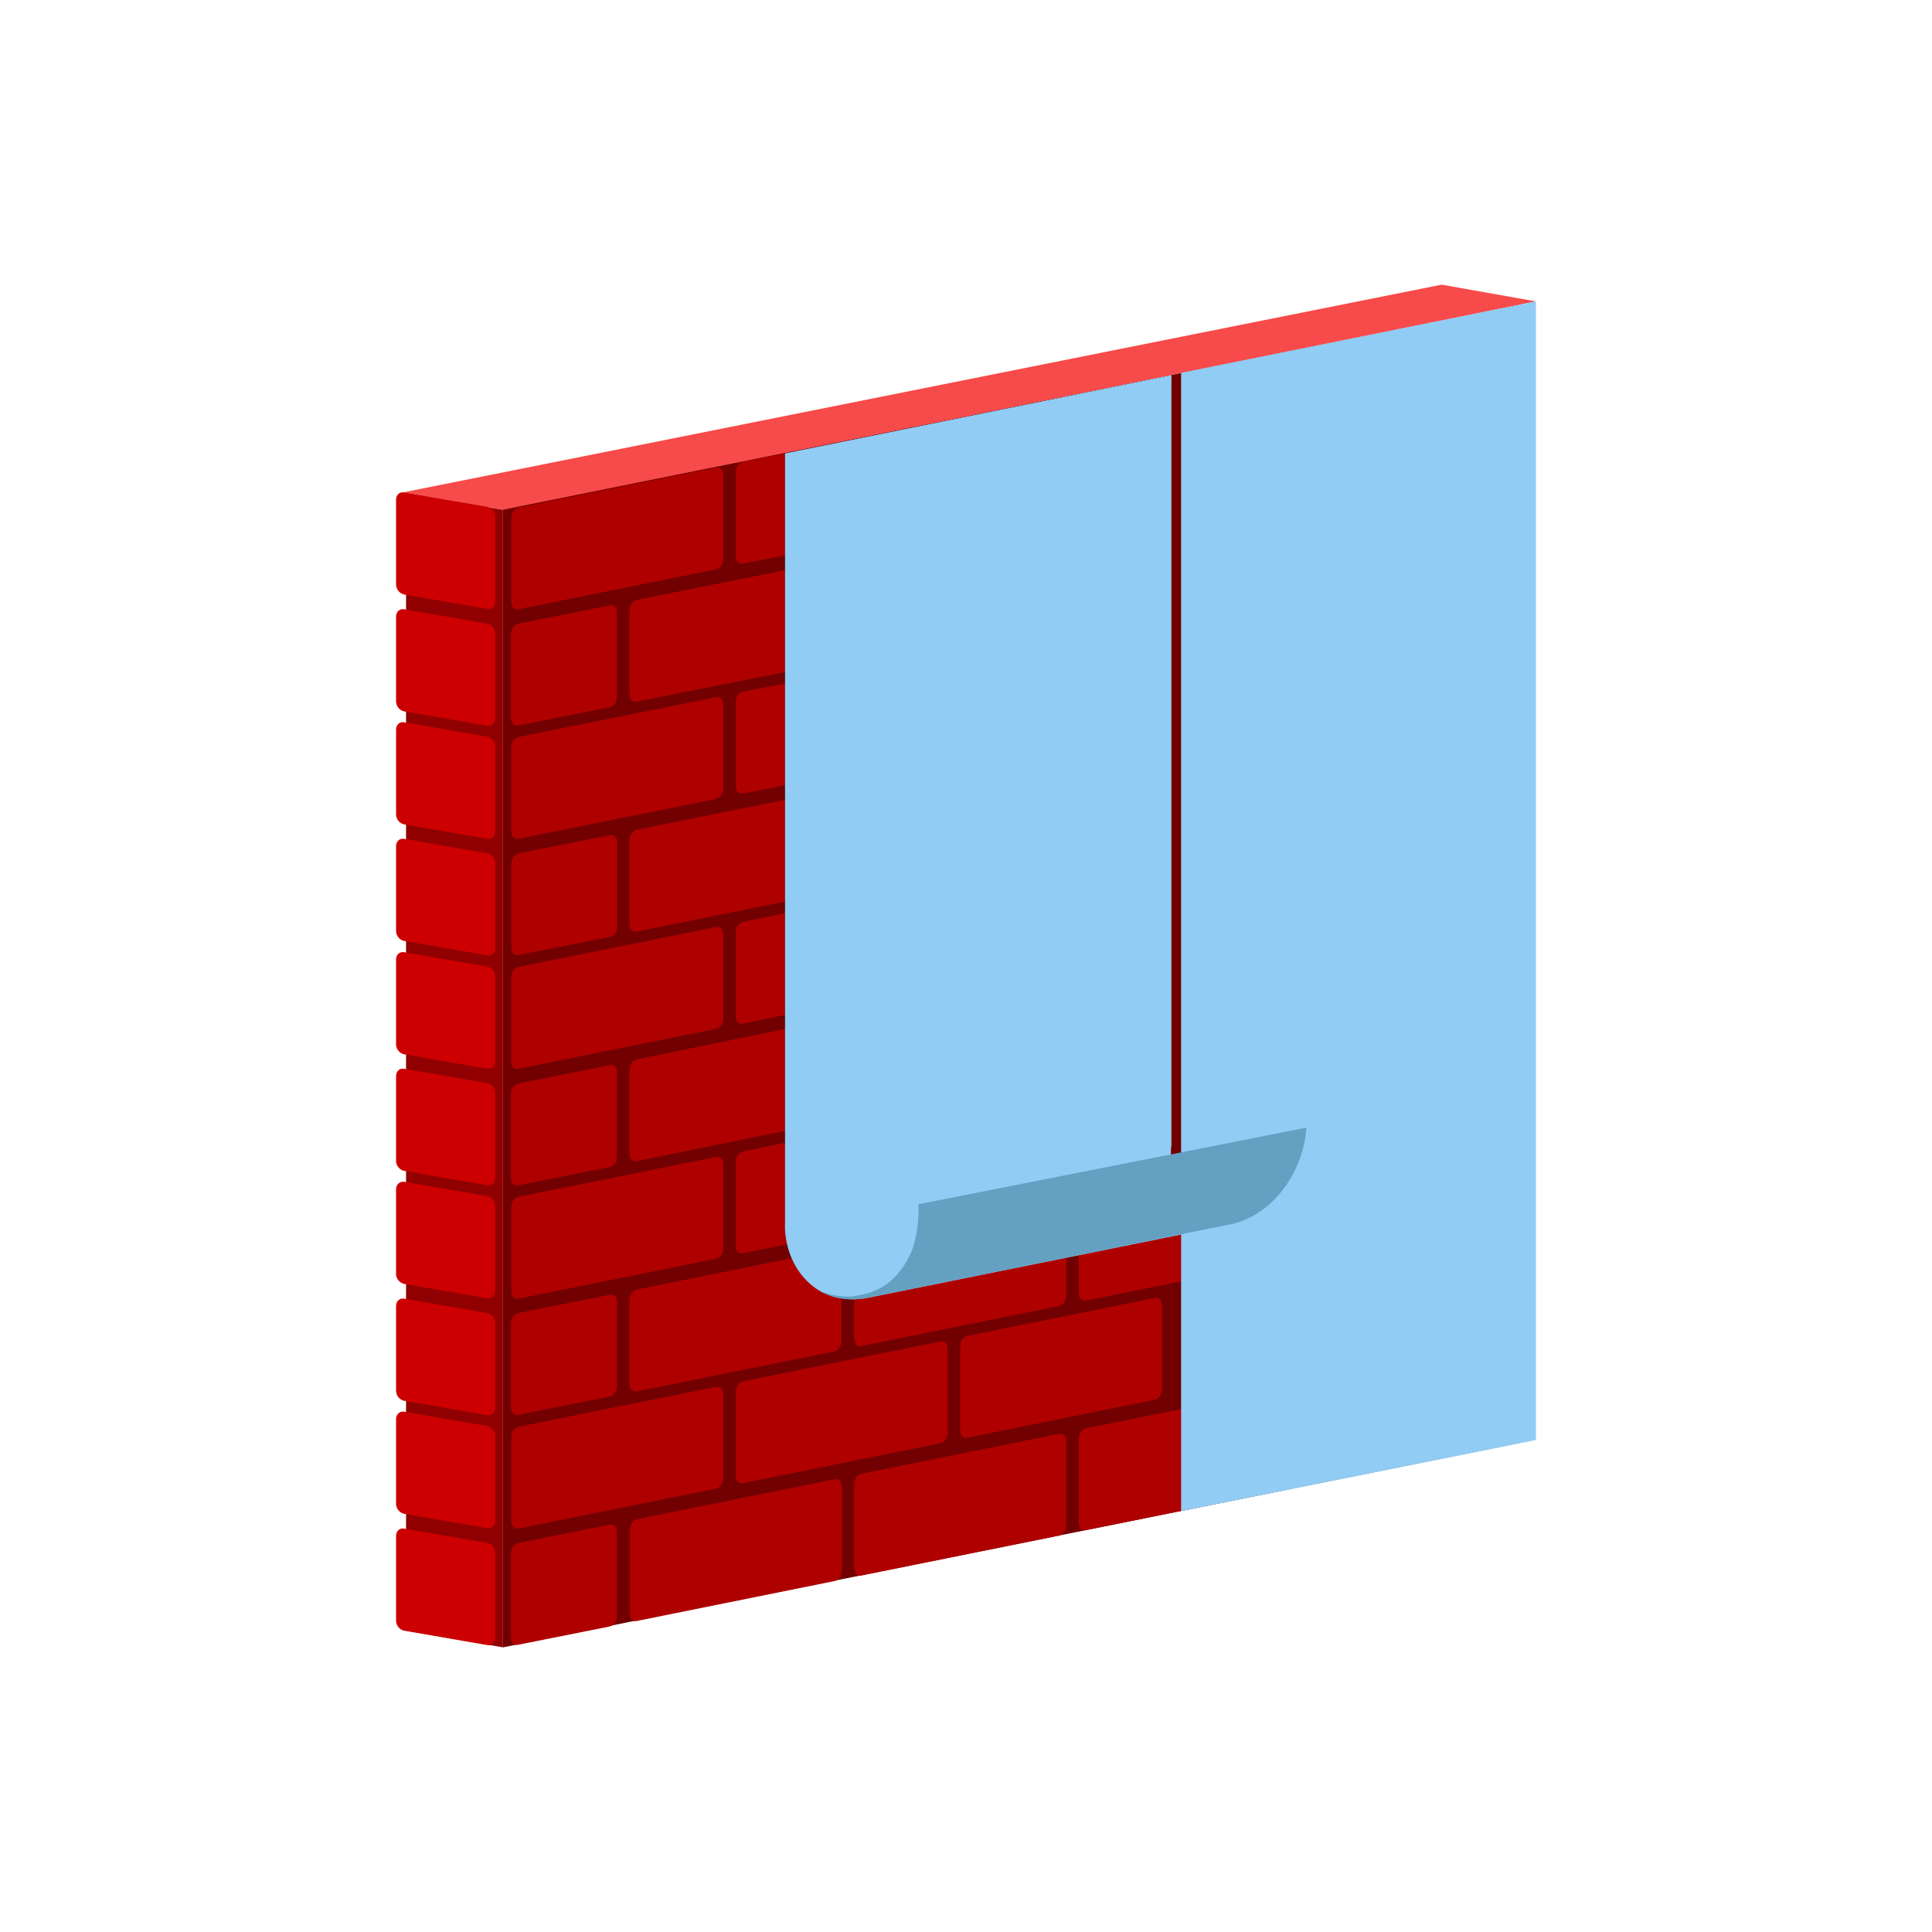 <?xml version="1.0" encoding="utf-8"?>
<!-- Generator: Adobe Illustrator 24.2.0, SVG Export Plug-In . SVG Version: 6.00 Build 0)  -->
<svg version="1.1" id="Layer_1" xmlns="http://www.w3.org/2000/svg" xmlns:xlink="http://www.w3.org/1999/xlink" x="0px" y="0px"
	 viewBox="0 0 60 60" style="enable-background:new 0 0 60 60;" xml:space="preserve">
<style type="text/css">
	.st0{fill:#910000;}
	.st1{fill:#720000;}
	.st2{fill:#F74B4B;}
	.st3{fill:#CC0000;}
	.st4{fill:#AF0000;}
	.st5{fill:#90CCF4;}
	.st6{fill:#63A0C1;}
</style>
<g>
	<polygon class="st0" points="15.62,51.16 12.61,50.64 12.61,15.32 15.62,15.83 	"/>
	<polygon class="st1" points="15.62,51.16 47.2,44.81 47.2,9.47 15.62,15.81 	"/>
	<polygon class="st2" points="15.62,15.83 12.52,15.29 44.77,8.84 47.7,9.36 	"/>
	<g>
		<g>
			<path class="st3" d="M12.3,44.07v2.63c0,0.15,0.11,0.28,0.24,0.31l2.6,0.45c0.13,0.02,0.24-0.08,0.24-0.23V44.6
				c0-0.15-0.11-0.28-0.24-0.31l-2.6-0.45C12.41,43.82,12.3,43.93,12.3,44.07z"/>
			<path class="st3" d="M15.14,47.92l-2.6-0.45c-0.13-0.02-0.24,0.08-0.24,0.23v2.63c0,0.15,0.11,0.28,0.24,0.31l2.6,0.45
				c0.13,0.02,0.24-0.08,0.24-0.23v-2.63C15.38,48.08,15.27,47.94,15.14,47.92z"/>
		</g>
		<g>
			<path class="st3" d="M12.3,36.93v2.63c0,0.15,0.11,0.28,0.24,0.31l2.6,0.45c0.13,0.02,0.24-0.08,0.24-0.23v-2.63
				c0-0.15-0.11-0.28-0.24-0.31l-2.6-0.45C12.41,36.69,12.3,36.79,12.3,36.93z"/>
			<path class="st3" d="M15.14,40.78l-2.6-0.45c-0.13-0.02-0.24,0.08-0.24,0.23v2.63c0,0.15,0.11,0.28,0.24,0.31l2.6,0.45
				c0.13,0.02,0.24-0.08,0.24-0.23v-2.63C15.38,40.94,15.27,40.8,15.14,40.78z"/>
		</g>
		<g>
			<path class="st3" d="M12.3,29.8v2.63c0,0.15,0.11,0.28,0.24,0.31l2.6,0.45c0.13,0.02,0.24-0.08,0.24-0.23v-2.63
				c0-0.15-0.11-0.28-0.24-0.31l-2.6-0.45C12.41,29.55,12.3,29.65,12.3,29.8z"/>
			<path class="st3" d="M15.14,33.64l-2.6-0.45c-0.13-0.02-0.24,0.08-0.24,0.23v2.63c0,0.15,0.11,0.28,0.24,0.31l2.6,0.45
				c0.13,0.02,0.24-0.08,0.24-0.23v-2.63C15.38,33.8,15.27,33.66,15.14,33.64z"/>
		</g>
		<g>
			<path class="st3" d="M12.3,22.66v2.63c0,0.15,0.11,0.28,0.24,0.31l2.6,0.45c0.13,0.02,0.24-0.08,0.24-0.23v-2.63
				c0-0.15-0.11-0.28-0.24-0.31l-2.6-0.45C12.41,22.41,12.3,22.51,12.3,22.66z"/>
			<path class="st3" d="M15.14,26.5l-2.6-0.45c-0.13-0.02-0.24,0.08-0.24,0.23v2.63c0,0.15,0.11,0.28,0.24,0.31l2.6,0.45
				c0.13,0.02,0.24-0.08,0.24-0.23v-2.63C15.38,26.66,15.27,26.53,15.14,26.5z"/>
		</g>
		<g>
			<path class="st3" d="M12.3,15.52v2.63c0,0.15,0.11,0.28,0.24,0.31l2.6,0.45c0.13,0.02,0.24-0.08,0.24-0.23v-2.63
				c0-0.15-0.11-0.28-0.24-0.31l-2.6-0.45C12.41,15.27,12.3,15.37,12.3,15.52z"/>
			<path class="st3" d="M15.14,19.37l-2.6-0.45c-0.13-0.02-0.24,0.08-0.24,0.23v2.63c0,0.15,0.11,0.28,0.24,0.31l2.6,0.45
				c0.13,0.02,0.24-0.08,0.24-0.23v-2.63C15.38,19.53,15.27,19.39,15.14,19.37z"/>
		</g>
	</g>
	<g>
		<g>
			<path class="st4" d="M19.77,40.05c-0.12,0.03-0.22,0.16-0.22,0.31v2.63c0,0.15,0.1,0.25,0.22,0.22l6.14-1.24
				c0.12-0.03,0.22-0.16,0.22-0.31v-2.63c0-0.15-0.1-0.25-0.22-0.22L19.77,40.05z"/>
			<path class="st4" d="M23.07,42.9c-0.12,0.03-0.22,0.16-0.22,0.31v2.63c0,0.15,0.1,0.25,0.22,0.22l6.14-1.24
				c0.12-0.03,0.22-0.16,0.22-0.31v-2.63c0-0.15-0.1-0.25-0.22-0.22L23.07,42.9z"/>
			<path class="st4" d="M26.75,38.64c-0.12,0.03-0.22,0.16-0.22,0.31v2.63c0,0.15,0.1,0.25,0.22,0.22l6.14-1.24
				c0.12-0.03,0.22-0.16,0.22-0.31v-2.63c0-0.15-0.1-0.25-0.22-0.22L26.75,38.64z"/>
			<path class="st4" d="M29.82,41.8v2.63c0,0.15,0.1,0.25,0.22,0.22l5.82-1.18c0.12-0.03,0.22-0.16,0.22-0.31v-2.63
				c0-0.15-0.1-0.25-0.22-0.22l-5.82,1.18C29.92,41.51,29.82,41.65,29.82,41.8z"/>
			<path class="st4" d="M36.79,40.38v2.63c0,0.15,0.1,0.25,0.22,0.22l5.82-1.18c0.12-0.03,0.22-0.16,0.22-0.31v-2.63
				c0-0.15-0.1-0.25-0.22-0.22l-5.82,1.18C36.89,40.1,36.79,40.24,36.79,40.38z"/>
			<path class="st4" d="M18.94,47.35l-2.85,0.57c-0.12,0.03-0.22,0.16-0.22,0.31v2.63c0,0.15,0.1,0.25,0.22,0.22l2.85-0.57
				c0.12-0.03,0.22-0.16,0.22-0.31v-2.63C19.17,47.42,19.07,47.33,18.94,47.35z"/>
			<path class="st4" d="M25.92,45.94l-6.14,1.24c-0.12,0.03-0.22,0.16-0.22,0.31v2.63c0,0.15,0.1,0.25,0.22,0.22l6.14-1.24
				c0.12-0.03,0.22-0.16,0.22-0.31v-2.63C26.14,46.02,26.04,45.92,25.92,45.94z"/>
			<path class="st4" d="M32.89,44.53l-6.14,1.24c-0.12,0.03-0.22,0.16-0.22,0.31v2.63c0,0.15,0.1,0.25,0.22,0.22l6.14-1.24
				c0.12-0.03,0.22-0.16,0.22-0.31v-2.63C33.12,44.61,33.02,44.51,32.89,44.53z"/>
			<path class="st4" d="M39.86,43.12l-6.14,1.24c-0.12,0.03-0.22,0.16-0.22,0.31v2.63c0,0.15,0.1,0.25,0.22,0.22l6.14-1.24
				c0.12-0.03,0.22-0.16,0.22-0.31v-2.63C40.09,43.2,39.99,43.1,39.86,43.12z"/>
			<path class="st4" d="M39.86,35.99l-6.14,1.24c-0.12,0.03-0.22,0.16-0.22,0.31v2.63c0,0.15,0.1,0.25,0.22,0.22l6.14-1.24
				c0.12-0.03,0.22-0.16,0.22-0.31v-2.63C40.09,36.06,39.99,35.96,39.86,35.99z"/>
			<path class="st4" d="M16.1,44.31c-0.12,0.03-0.22,0.16-0.22,0.31v2.63c0,0.15,0.1,0.25,0.22,0.22l6.14-1.24
				c0.12-0.03,0.22-0.16,0.22-0.31v-2.63c0-0.15-0.1-0.25-0.22-0.22L16.1,44.31z"/>
		</g>
		<g>
			<path class="st4" d="M18.94,40.21l-2.85,0.57c-0.12,0.03-0.22,0.16-0.22,0.31v2.63c0,0.15,0.1,0.25,0.22,0.22l2.85-0.57
				c0.12-0.03,0.22-0.16,0.22-0.31v-2.63C19.17,40.29,19.07,40.19,18.94,40.21z"/>
			<path class="st4" d="M16.1,37.17c-0.12,0.03-0.22,0.16-0.22,0.31v2.63c0,0.15,0.1,0.25,0.22,0.22l6.14-1.24
				c0.12-0.03,0.22-0.16,0.22-0.31v-2.63c0-0.15-0.1-0.25-0.22-0.22L16.1,37.17z"/>
		</g>
		<g>
			<path class="st4" d="M18.94,33.08l-2.85,0.57c-0.12,0.03-0.22,0.16-0.22,0.31v2.63c0,0.15,0.1,0.25,0.22,0.22l2.85-0.57
				c0.12-0.03,0.22-0.16,0.22-0.31V33.3C19.17,33.15,19.07,33.05,18.94,33.08z"/>
			<path class="st4" d="M16.1,30.03c-0.12,0.03-0.22,0.16-0.22,0.31v2.63c0,0.15,0.1,0.25,0.22,0.22l6.14-1.24
				c0.12-0.03,0.22-0.16,0.22-0.31v-2.63c0-0.15-0.1-0.25-0.22-0.22L16.1,30.03z"/>
		</g>
		<g>
			<path class="st4" d="M18.94,25.94L16.1,26.5c-0.12,0.03-0.22,0.16-0.22,0.31v2.63c0,0.15,0.1,0.25,0.22,0.22l2.85-0.57
				c0.12-0.03,0.22-0.16,0.22-0.31v-2.63C19.17,26.01,19.07,25.91,18.94,25.94z"/>
			<path class="st4" d="M16.1,22.89c-0.12,0.03-0.22,0.16-0.22,0.31v2.63c0,0.15,0.1,0.25,0.22,0.22l6.14-1.24
				c0.12-0.03,0.22-0.16,0.22-0.31v-2.63c0-0.15-0.1-0.25-0.22-0.22L16.1,22.89z"/>
		</g>
		<g>
			<path class="st4" d="M18.94,18.8l-2.85,0.57c-0.12,0.03-0.22,0.16-0.22,0.31v2.63c0,0.15,0.1,0.25,0.22,0.22l2.85-0.57
				c0.12-0.03,0.22-0.16,0.22-0.31v-2.63C19.17,18.87,19.07,18.77,18.94,18.8z"/>
			<path class="st4" d="M16.1,15.76c-0.12,0.03-0.22,0.16-0.22,0.31v2.63c0,0.15,0.1,0.25,0.22,0.22l6.14-1.24
				c0.12-0.03,0.22-0.16,0.22-0.31v-2.63c0-0.15-0.1-0.25-0.22-0.22L16.1,15.76z"/>
		</g>
	</g>
	<g>
		<path class="st5" d="M47.7,9.36l-11.02,2.22v35.35l11.02-2.21V9.36L47.7,9.36z"/>
	</g>
	<path class="st4" d="M24.38,14.09l-1.31,0.25c-0.12,0.03-0.22,0.16-0.22,0.31v2.63c0,0.15,0.1,0.25,0.22,0.22l1.31-0.25V14.09z"/>
	<path class="st4" d="M24.38,17.71l-4.61,0.92c-0.12,0.03-0.22,0.16-0.22,0.31v2.63c0,0.15,0.1,0.25,0.22,0.22l4.61-0.92V17.71z"/>
	<path class="st4" d="M24.38,21.23l-1.31,0.25c-0.12,0.03-0.22,0.16-0.22,0.31v2.63c0,0.15,0.1,0.25,0.22,0.22l1.31-0.25V21.23z"/>
	<path class="st4" d="M24.38,24.84l-4.61,0.93c-0.12,0.03-0.22,0.16-0.22,0.31v2.63c0,0.15,0.1,0.25,0.22,0.22L24.38,28V24.84z"/>
	<path class="st4" d="M24.38,28.36l-1.31,0.27c-0.12,0.03-0.22,0.16-0.22,0.31v2.63c0,0.15,0.1,0.25,0.22,0.22l1.31-0.27V28.36z"/>
	<path class="st4" d="M24.38,31.96l-4.61,0.94c-0.12,0.03-0.22,0.16-0.22,0.31v2.63c0,0.15,0.1,0.25,0.22,0.22l4.61-0.94V31.96z"/>
	<path class="st4" d="M24.38,35.49l-1.31,0.27c-0.12,0.03-0.22,0.16-0.22,0.31v2.63c0,0.15,0.1,0.25,0.22,0.22l1.39-0.28
		L24.38,35.49z"/>
	<path class="st5" d="M36.38,11.65l-12,2.43v23.89c0,0-0.09,1.04,0.68,1.81c0.47,0.48,1.04,0.57,1.43,0.57
		c0.26,0,0.44-0.04,0.44-0.04l11.24-2.27c0,0-1.09-0.12-1.5-0.96s-0.29-1.53-0.29-1.53V11.65L36.38,11.65z"/>
	<path class="st6" d="M26.55,40.25c0.47-0.08,1.23-0.24,1.73-1.32c0.2-0.44,0.27-1.12,0.24-1.53l12.05-2.38
		c-0.02,0.35-0.1,0.71-0.24,1.06c-0.42,1.07-1.27,1.79-2.16,1.95L26.9,40.31c-0.86,0.17-1.42-0.21-1.42-0.21
		S26.03,40.33,26.55,40.25z"/>
</g>
</svg>
